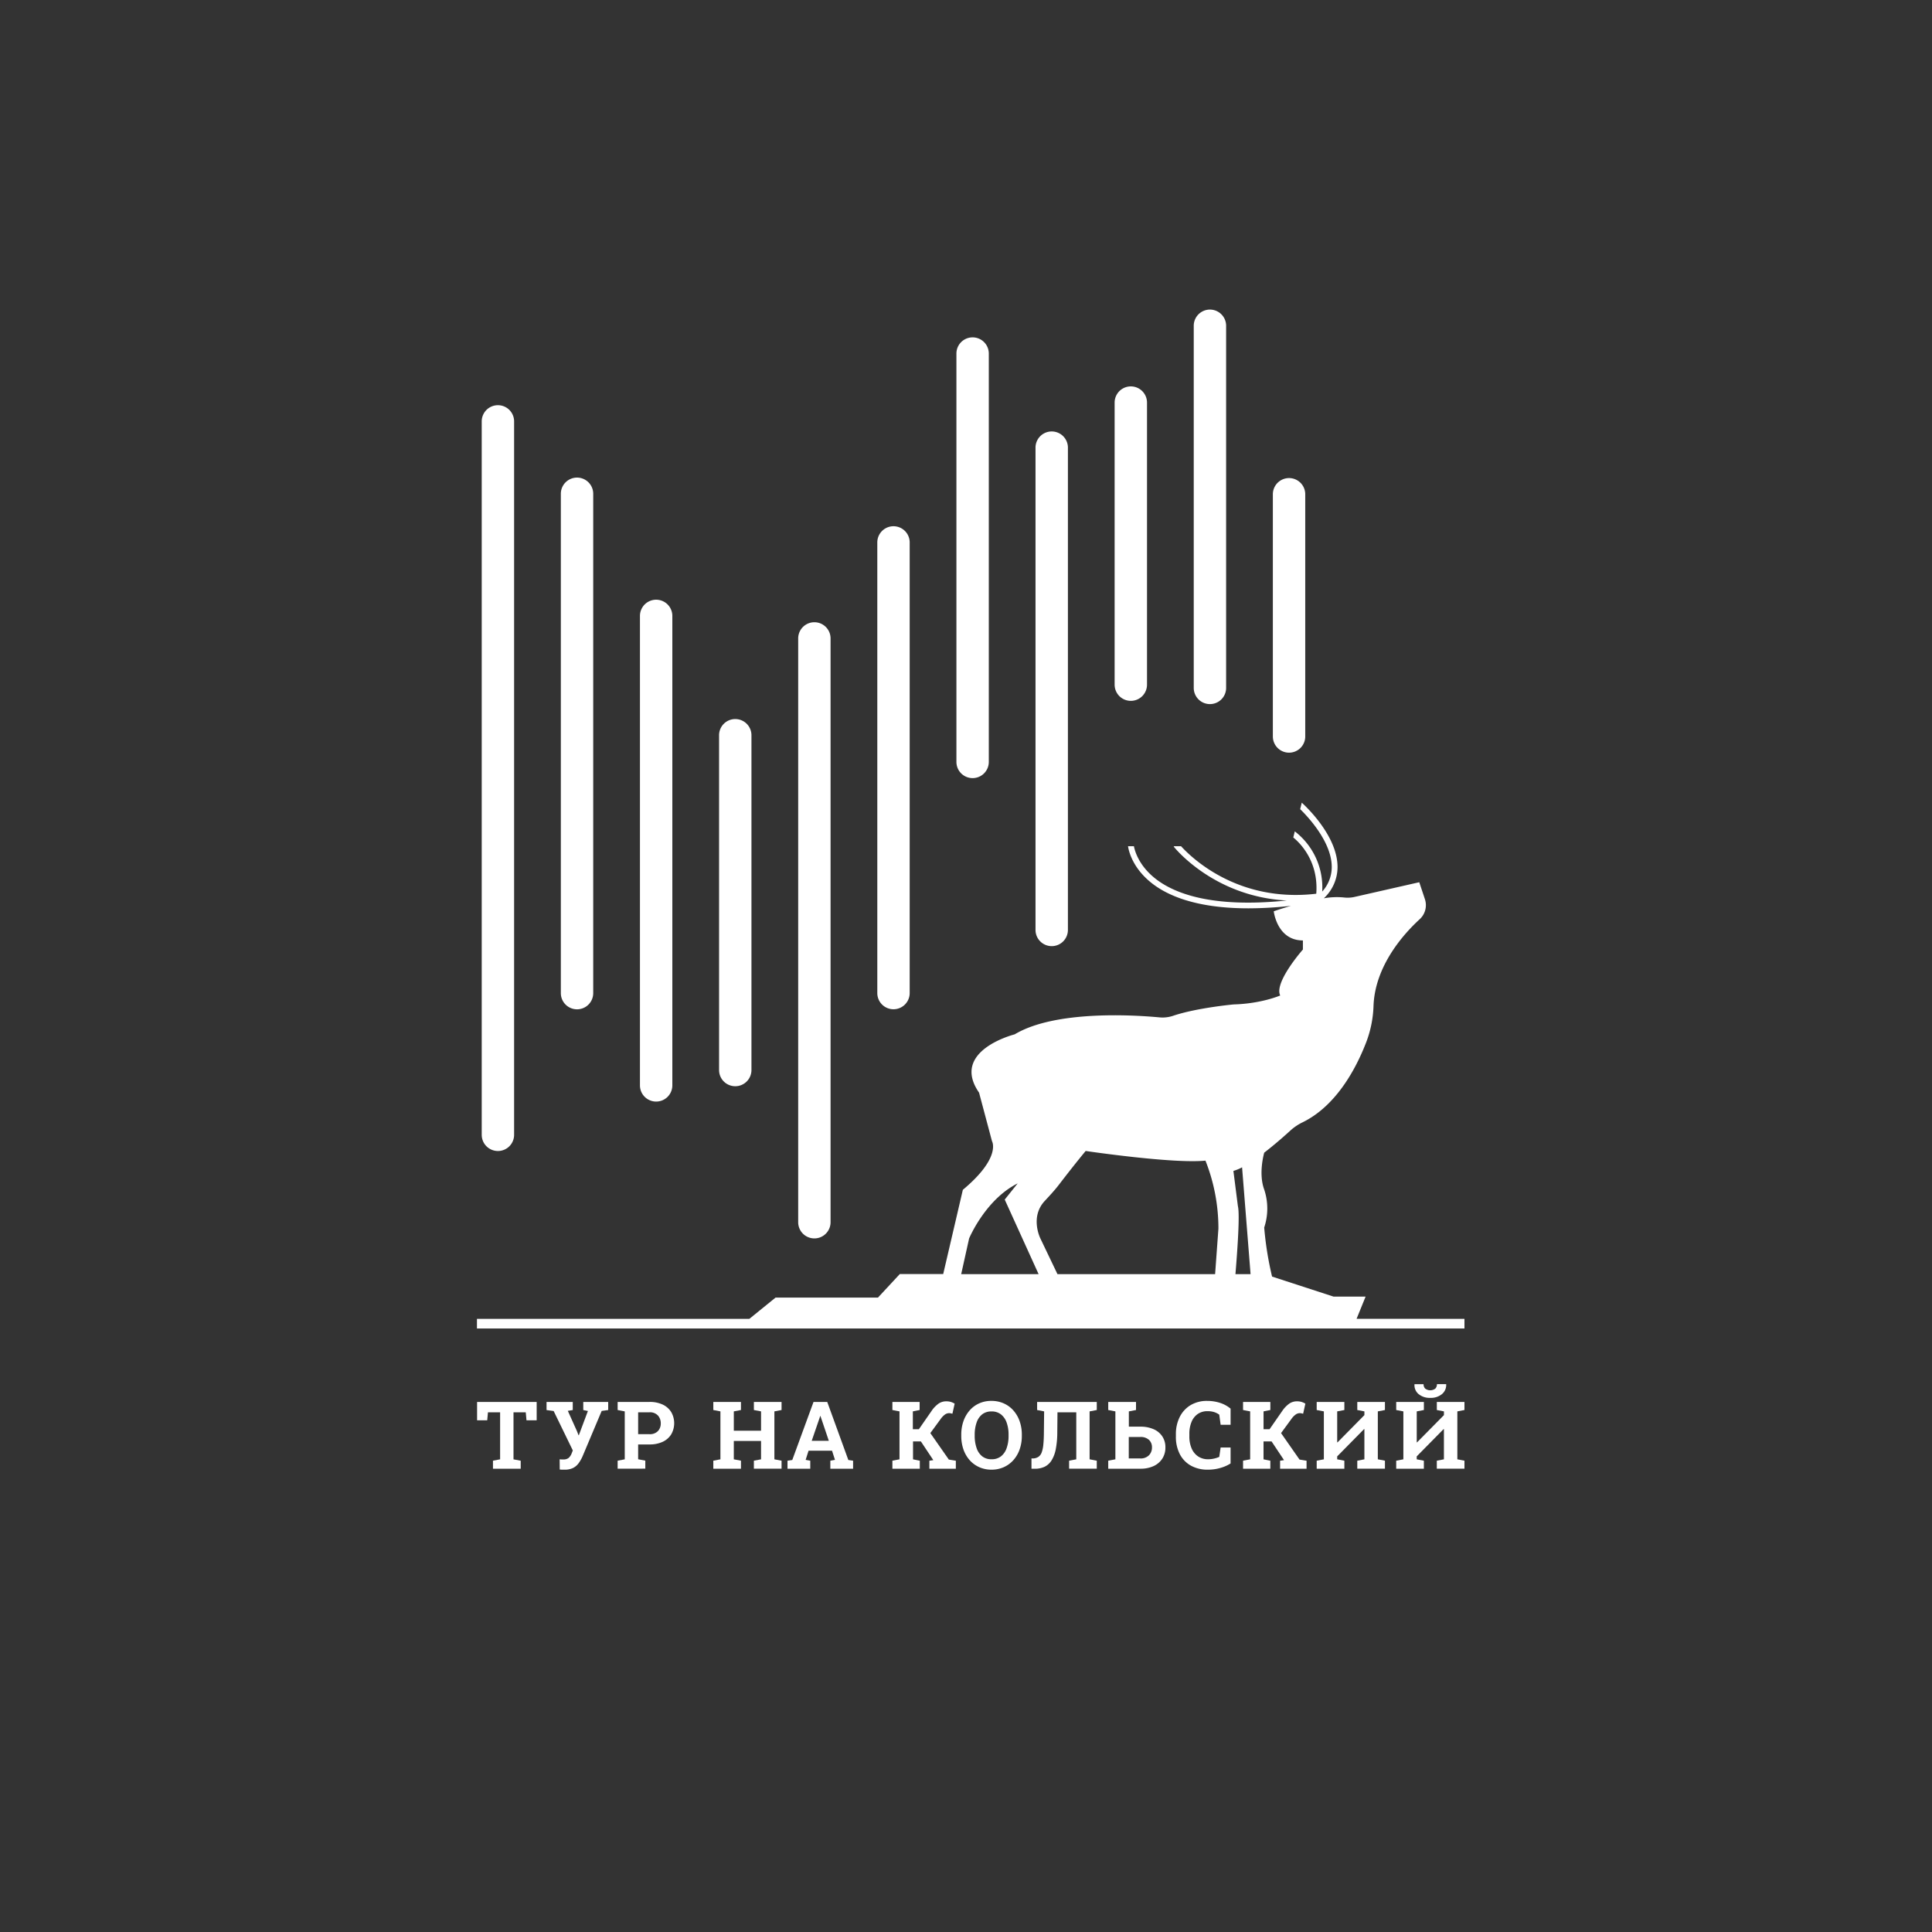 <?xml version="1.0" encoding="UTF-8"?> <svg xmlns="http://www.w3.org/2000/svg" id="Слой_1" data-name="Слой 1" viewBox="0 0 1000 1000"><rect x="0" y="0" width="1000" height="1000" fill="#333333" stroke="none"/> <defs> <style>.cls-1{fill:#fff;}</style> </defs> <path class="cls-1" d="M255.16,760.2v-4.15l3.7-.71V731h-6.29l-.38,4.14h-5.25v-9.48h30.84v9.48h-5.27l-.38-4.14h-6.34v24.36l3.73.71v4.15Z"></path> <path class="cls-1" d="M292.18,760.7c-.39,0-.84,0-1.34,0l-1.12-.08-.05-5.29a6.47,6.47,0,0,0,.9.07c.43,0,.75,0,1,0a4.13,4.13,0,0,0,2.82-.83,6.34,6.34,0,0,0,1.58-2.51l.52-1.31-9.92-20.41-3.68-.5v-4.18h13.57v4.18l-2.56.41,4.72,10.49.83,2.13h.15l4.7-12.55-2.4-.48v-4.18H314.8v4.18l-3.37.45-9.85,23.38a18.92,18.92,0,0,1-2.2,3.84,8,8,0,0,1-2.94,2.39A9.78,9.78,0,0,1,292.18,760.7Z"></path> <path class="cls-1" d="M319.69,760.2v-4.15l3.68-.71V730.53l-3.68-.71v-4.18h16.45A15.66,15.66,0,0,1,343,727a10.44,10.44,0,0,1,4.41,3.87,11.55,11.55,0,0,1,0,11.56,10.26,10.26,0,0,1-4.41,3.85,15.81,15.81,0,0,1-6.84,1.36H330.3v7.67l3.71.71v4.15Zm10.61-17.87h5.84a5.74,5.74,0,0,0,4.38-1.58,5.63,5.63,0,0,0,1.49-4,5.89,5.89,0,0,0-1.49-4.12,5.65,5.65,0,0,0-4.38-1.63H330.3Z"></path> <path class="cls-1" d="M369.21,760.2v-4.15l3.68-.71V730.53l-3.68-.71v-4.18h14.31v4.18l-3.7.71v10h14.1v-10l-3.71-.71v-4.18h14.32v4.18l-3.71.71v24.81l3.71.71v4.15H390.21v-4.15l3.71-.71v-9.5h-14.1v9.5l3.7.71v4.15Z"></path> <path class="cls-1" d="M407.61,760.2v-4.15l2.47-.36,11-30.05h7.1l10.92,30.05,2.46.36v4.15H429.78v-4.15l2.4-.43-1.52-4.74H418.51L417,755.62l2.39.43v4.15Zm12.53-14.43H429l-4-11.84-.34-1h-.14l-.35,1.12Z"></path> <path class="cls-1" d="M461.9,760.2v-4.15l3.68-.71V730.53l-3.68-.71v-4.18H476v4.18l-3.51.71v9.24h3.11l6.48-9.33a15,15,0,0,1,3.82-4,7.08,7.08,0,0,1,3.91-1.12,8,8,0,0,1,2.39.33,9,9,0,0,1,1.93.88l-1.16,5.2-.91-.2a3.86,3.86,0,0,0-.82-.08,3.76,3.76,0,0,0-2,.61,9.89,9.89,0,0,0-2.29,2.31l-5.41,7.4,9.57,13.7,3.63.59v4.15h-13.7v-4.15l2-.29,0-.07-6.4-9.63h-4.06v9.28l3.51.71v4.15Z"></path> <path class="cls-1" d="M513.21,760.7a15.23,15.23,0,0,1-6.36-1.3,14.68,14.68,0,0,1-5-3.67,16.8,16.8,0,0,1-3.19-5.55,21.17,21.17,0,0,1-1.11-7v-.53a21.08,21.08,0,0,1,1.11-7,17.05,17.05,0,0,1,3.18-5.57,14.35,14.35,0,0,1,4.94-3.68,15.16,15.16,0,0,1,6.36-1.3,15.43,15.43,0,0,1,6.41,1.3,14.5,14.5,0,0,1,5,3.68,16.62,16.62,0,0,1,3.22,5.57,20.82,20.82,0,0,1,1.13,7v.53a20.91,20.91,0,0,1-1.13,7,16.52,16.52,0,0,1-3.22,5.55,14.66,14.66,0,0,1-5,3.67A15.32,15.32,0,0,1,513.21,760.7Zm0-5.39a7.69,7.69,0,0,0,4.89-1.51,9.15,9.15,0,0,0,2.93-4.25,18.63,18.63,0,0,0,1-6.36v-.57a18.21,18.21,0,0,0-1-6.31,9.19,9.19,0,0,0-2.95-4.23,7.68,7.68,0,0,0-4.88-1.52,7.6,7.6,0,0,0-4.82,1.5,9,9,0,0,0-2.88,4.22,18.92,18.92,0,0,0-1,6.34v.57a19.16,19.16,0,0,0,1,6.36,9.09,9.09,0,0,0,2.89,4.25A7.59,7.59,0,0,0,513.21,755.31Z"></path> <path class="cls-1" d="M533.89,760.2v-5.31h.92a5.44,5.44,0,0,0,2.67-.83,4.74,4.74,0,0,0,1.67-2.22,15.84,15.84,0,0,0,.87-4.06q.27-2.55.3-6.4l.12-10.85-3.63-.71v-4.18h30.88v4.18l-3.71.71v24.81l3.71.71v4.15H553.37v-4.15l3.71-.71V731h-9.73l-.1,10.4a46.39,46.39,0,0,1-.77,8.61,17.16,17.16,0,0,1-2.16,5.83,8.87,8.87,0,0,1-3.6,3.33,11.61,11.61,0,0,1-5.12,1.05Z"></path> <path class="cls-1" d="M573.62,760.2v-4.15l3.7-.71V730.53l-3.7-.71v-4.18H588v4.18l-3.71.71v7.91h5.94a16.49,16.49,0,0,1,6.92,1.33,10.24,10.24,0,0,1,4.48,3.74,10.06,10.06,0,0,1,1.58,5.68,10.47,10.47,0,0,1-1.59,5.78,10.6,10.6,0,0,1-4.5,3.86,15.89,15.89,0,0,1-6.89,1.37Zm10.63-5.31h5.94a6,6,0,0,0,4.5-1.63,5.67,5.67,0,0,0,1.57-4.12,5.12,5.12,0,0,0-1.55-3.87,6.3,6.3,0,0,0-4.52-1.49h-5.94Z"></path> <path class="cls-1" d="M625.15,760.7a17.58,17.58,0,0,1-8.76-2.1,14.31,14.31,0,0,1-5.75-6,19.36,19.36,0,0,1-2-9.12v-1.17a19.47,19.47,0,0,1,2-8.91,14.81,14.81,0,0,1,5.59-6.09,16.32,16.32,0,0,1,8.64-2.2,21.33,21.33,0,0,1,6.58,1,16.37,16.37,0,0,1,5.5,3v8.36h-5.15l-.71-5.25a9.4,9.4,0,0,0-3.72-1.59,12.27,12.27,0,0,0-2.34-.21,8.73,8.73,0,0,0-5.05,1.44,9.16,9.16,0,0,0-3.24,4.1,15.8,15.8,0,0,0-1.13,6.28v1.21a15.22,15.22,0,0,0,1.19,6.29,9.45,9.45,0,0,0,3.37,4.12,9.09,9.09,0,0,0,5.17,1.45,13.34,13.34,0,0,0,3-.34,14.78,14.78,0,0,0,2.75-.89l.71-4.86h5.15v8.26a19.63,19.63,0,0,1-5,2.24A23,23,0,0,1,625.15,760.7Z"></path> <path class="cls-1" d="M643.41,760.2v-4.15l3.67-.71V730.53l-3.67-.71v-4.18h14.12v4.18l-3.52.71v9.24h3.11l6.48-9.33a15,15,0,0,1,3.83-4,7.08,7.08,0,0,1,3.91-1.12,8,8,0,0,1,2.39.33,9,9,0,0,1,1.93.88l-1.16,5.2-.91-.2a3.86,3.86,0,0,0-.82-.08,3.76,3.76,0,0,0-2,.61,9.7,9.7,0,0,0-2.29,2.31l-5.41,7.4,9.56,13.7,3.64.59v4.15h-13.7v-4.15l2-.29,0-.07-6.41-9.63H654v9.28l3.52.71v4.15Z"></path> <path class="cls-1" d="M681.52,760.2v-4.15l3.71-.71V730.53l-3.71-.71v-4.18h14.32v4.18l-3.71.71v16l.15.05,13.93-14.12v-1.93l-3.68-.71v-4.18h14.31v4.18l-3.68.71v24.81l3.68.71v4.15H702.53v-4.15l3.68-.71V739.72l-.14-.05-13.94,14.15v1.52l3.71.71v4.15Z"></path> <path class="cls-1" d="M722.68,760.2v-4.15l3.7-.71V730.53l-3.7-.71v-4.18H737v4.18l-3.7.71v16l.14.05,13.94-14.12v-1.93l-3.68-.71v-4.18H758v4.18l-3.68.71v24.81l3.68.71v4.15H743.69v-4.15l3.68-.71V739.72l-.14-.05-13.94,14.15v1.52l3.7.71v4.15Zm17.69-36.67a9,9,0,0,1-6.08-1.93,6,6,0,0,1-2.16-5l0-.15h4.7a3.21,3.21,0,0,0,.84,2.28,4.35,4.35,0,0,0,5.26,0,3.25,3.25,0,0,0,.83-2.31h4.74l.05.15a6.14,6.14,0,0,1-2.18,5A8.93,8.93,0,0,1,740.37,723.53Z"></path> <path class="cls-1" d="M462.47,522.39a8.38,8.38,0,0,1-8.38-8.38V280.76a8.38,8.38,0,1,1,16.76,0V514A8.38,8.38,0,0,1,462.47,522.39Z"></path> <path class="cls-1" d="M421.52,641a8.38,8.38,0,0,1-8.38-8.38V330.45a8.38,8.38,0,0,1,16.76,0V632.63A8.38,8.38,0,0,1,421.52,641Z"></path> <path class="cls-1" d="M380.57,562.23a8.38,8.38,0,0,1-8.38-8.38V380.56a8.38,8.38,0,0,1,16.76,0V553.85A8.38,8.38,0,0,1,380.57,562.23Z"></path> <path class="cls-1" d="M339.62,570.17a8.38,8.38,0,0,1-8.38-8.38v-243a8.38,8.38,0,0,1,16.76,0v243A8.38,8.38,0,0,1,339.62,570.17Z"></path> <path class="cls-1" d="M257.72,595.76a8.38,8.38,0,0,1-8.38-8.38V218.11a8.38,8.38,0,1,1,16.76,0V587.38A8.38,8.38,0,0,1,257.72,595.76Z"></path> <path class="cls-1" d="M298.67,522.42a8.38,8.38,0,0,1-8.38-8.38V255.58a8.38,8.38,0,1,1,16.76,0V514A8.38,8.38,0,0,1,298.67,522.42Z"></path> <path class="cls-1" d="M503.42,402.75a8.38,8.38,0,0,1-8.38-8.38V183a8.38,8.38,0,0,1,16.76,0V394.37A8.38,8.38,0,0,1,503.42,402.75Z"></path> <path class="cls-1" d="M544.37,489.72a8.39,8.39,0,0,1-8.39-8.38V231.42a8.39,8.39,0,0,1,16.77,0V481.34A8.38,8.38,0,0,1,544.37,489.72Z"></path> <path class="cls-1" d="M585.31,362.76a8.38,8.38,0,0,1-8.38-8.38v-146a8.38,8.38,0,1,1,16.76,0v146A8.38,8.38,0,0,1,585.31,362.76Z"></path> <path class="cls-1" d="M626.26,364.44a8.38,8.38,0,0,1-8.38-8.38V168.62a8.38,8.38,0,0,1,16.76,0V356.06A8.38,8.38,0,0,1,626.26,364.44Z"></path> <path class="cls-1" d="M667.21,389.58a8.38,8.38,0,0,1-8.38-8.38V255.83a8.38,8.38,0,0,1,16.76,0V381.2A8.38,8.38,0,0,1,667.21,389.58Z"></path> <path class="cls-1" d="M702.16,682.62l4.67-11.49H690.27l-31.85-10.37a170,170,0,0,1-4.07-25.39,31.18,31.18,0,0,0,0-19.68c-3.12-8.5,0-18.93,0-19.07,5.42-4.17,10.53-8.69,13.61-11.51a26.87,26.87,0,0,1,6.37-4.26c17.3-8.52,27.4-27.59,32.51-40.59a57.87,57.87,0,0,0,4.08-19.34c.65-21.1,15.88-37.78,23.89-45.12a9.85,9.85,0,0,0,2.72-10.4l-2.92-8.76-33.25,7.55a16.24,16.24,0,0,1-5.85.33,38.56,38.56,0,0,0-10.29.43A22.14,22.14,0,0,0,692.31,449c.16-16.16-16.39-31.62-18.52-33.54l-.82,3.36c4.18,4.08,16.47,17.2,16.34,30.16a18.84,18.84,0,0,1-4.94,12.49,36.56,36.56,0,0,0-14.19-31.16l-.77,3.18c3.24,2.62,13.18,12.14,11.89,29.1-40.12,4.73-64.19-18.2-70-24.6h-3.53l-.27.2c.23.3,20.57,25.94,58.53,27.91-38.59,4-58.13-3.61-67.88-11.23-8.68-6.78-10.77-14.41-11.24-16.88h-3.05c.35,2.38,2.29,11.27,12.33,19.16,8.29,6.52,23.26,13,50,13a201.09,201.09,0,0,0,22-1.29c-5.2,1.52-8.9,2.82-8.9,2.82s1.68,15.09,15.09,15.09v4.7s-15.09,17.09-11.74,23.79c0,0-9.66,4.23-24.11,4.63,0,0-19.17,1.75-31.41,5.91a17.12,17.12,0,0,1-7.11.78c-12.86-1.2-53.8-3.81-74.82,8.8,0,0-33.52,8.38-18.43,30.17l6.7,25.14s5,8.38-15.09,25.15l-10.17,43.61H465.74l-11.31,12.18h-53l-13.56,11h-141v5H758v-5ZM682.51,465.4Zm-185,194.09,4.1-18.47s8.38-20.12,25.14-28.5l-6.7,8.38,17.53,38.59Zm131.43,0h-81.6L538.49,641s-5.5-11,2.2-19.32c2.49-2.69,5-5.36,7.25-8.27,3.7-4.82,9.14-11.81,14-17.67,0,0,45.26,6.71,62,5a95.23,95.23,0,0,1,6.71,35.2Zm10.53,0c1-12.38,2.35-30.87,1.26-35.23l-2.32-18.19a23.88,23.88,0,0,0,4.49-1.86l4.39,55.28Z"></path> </svg> 